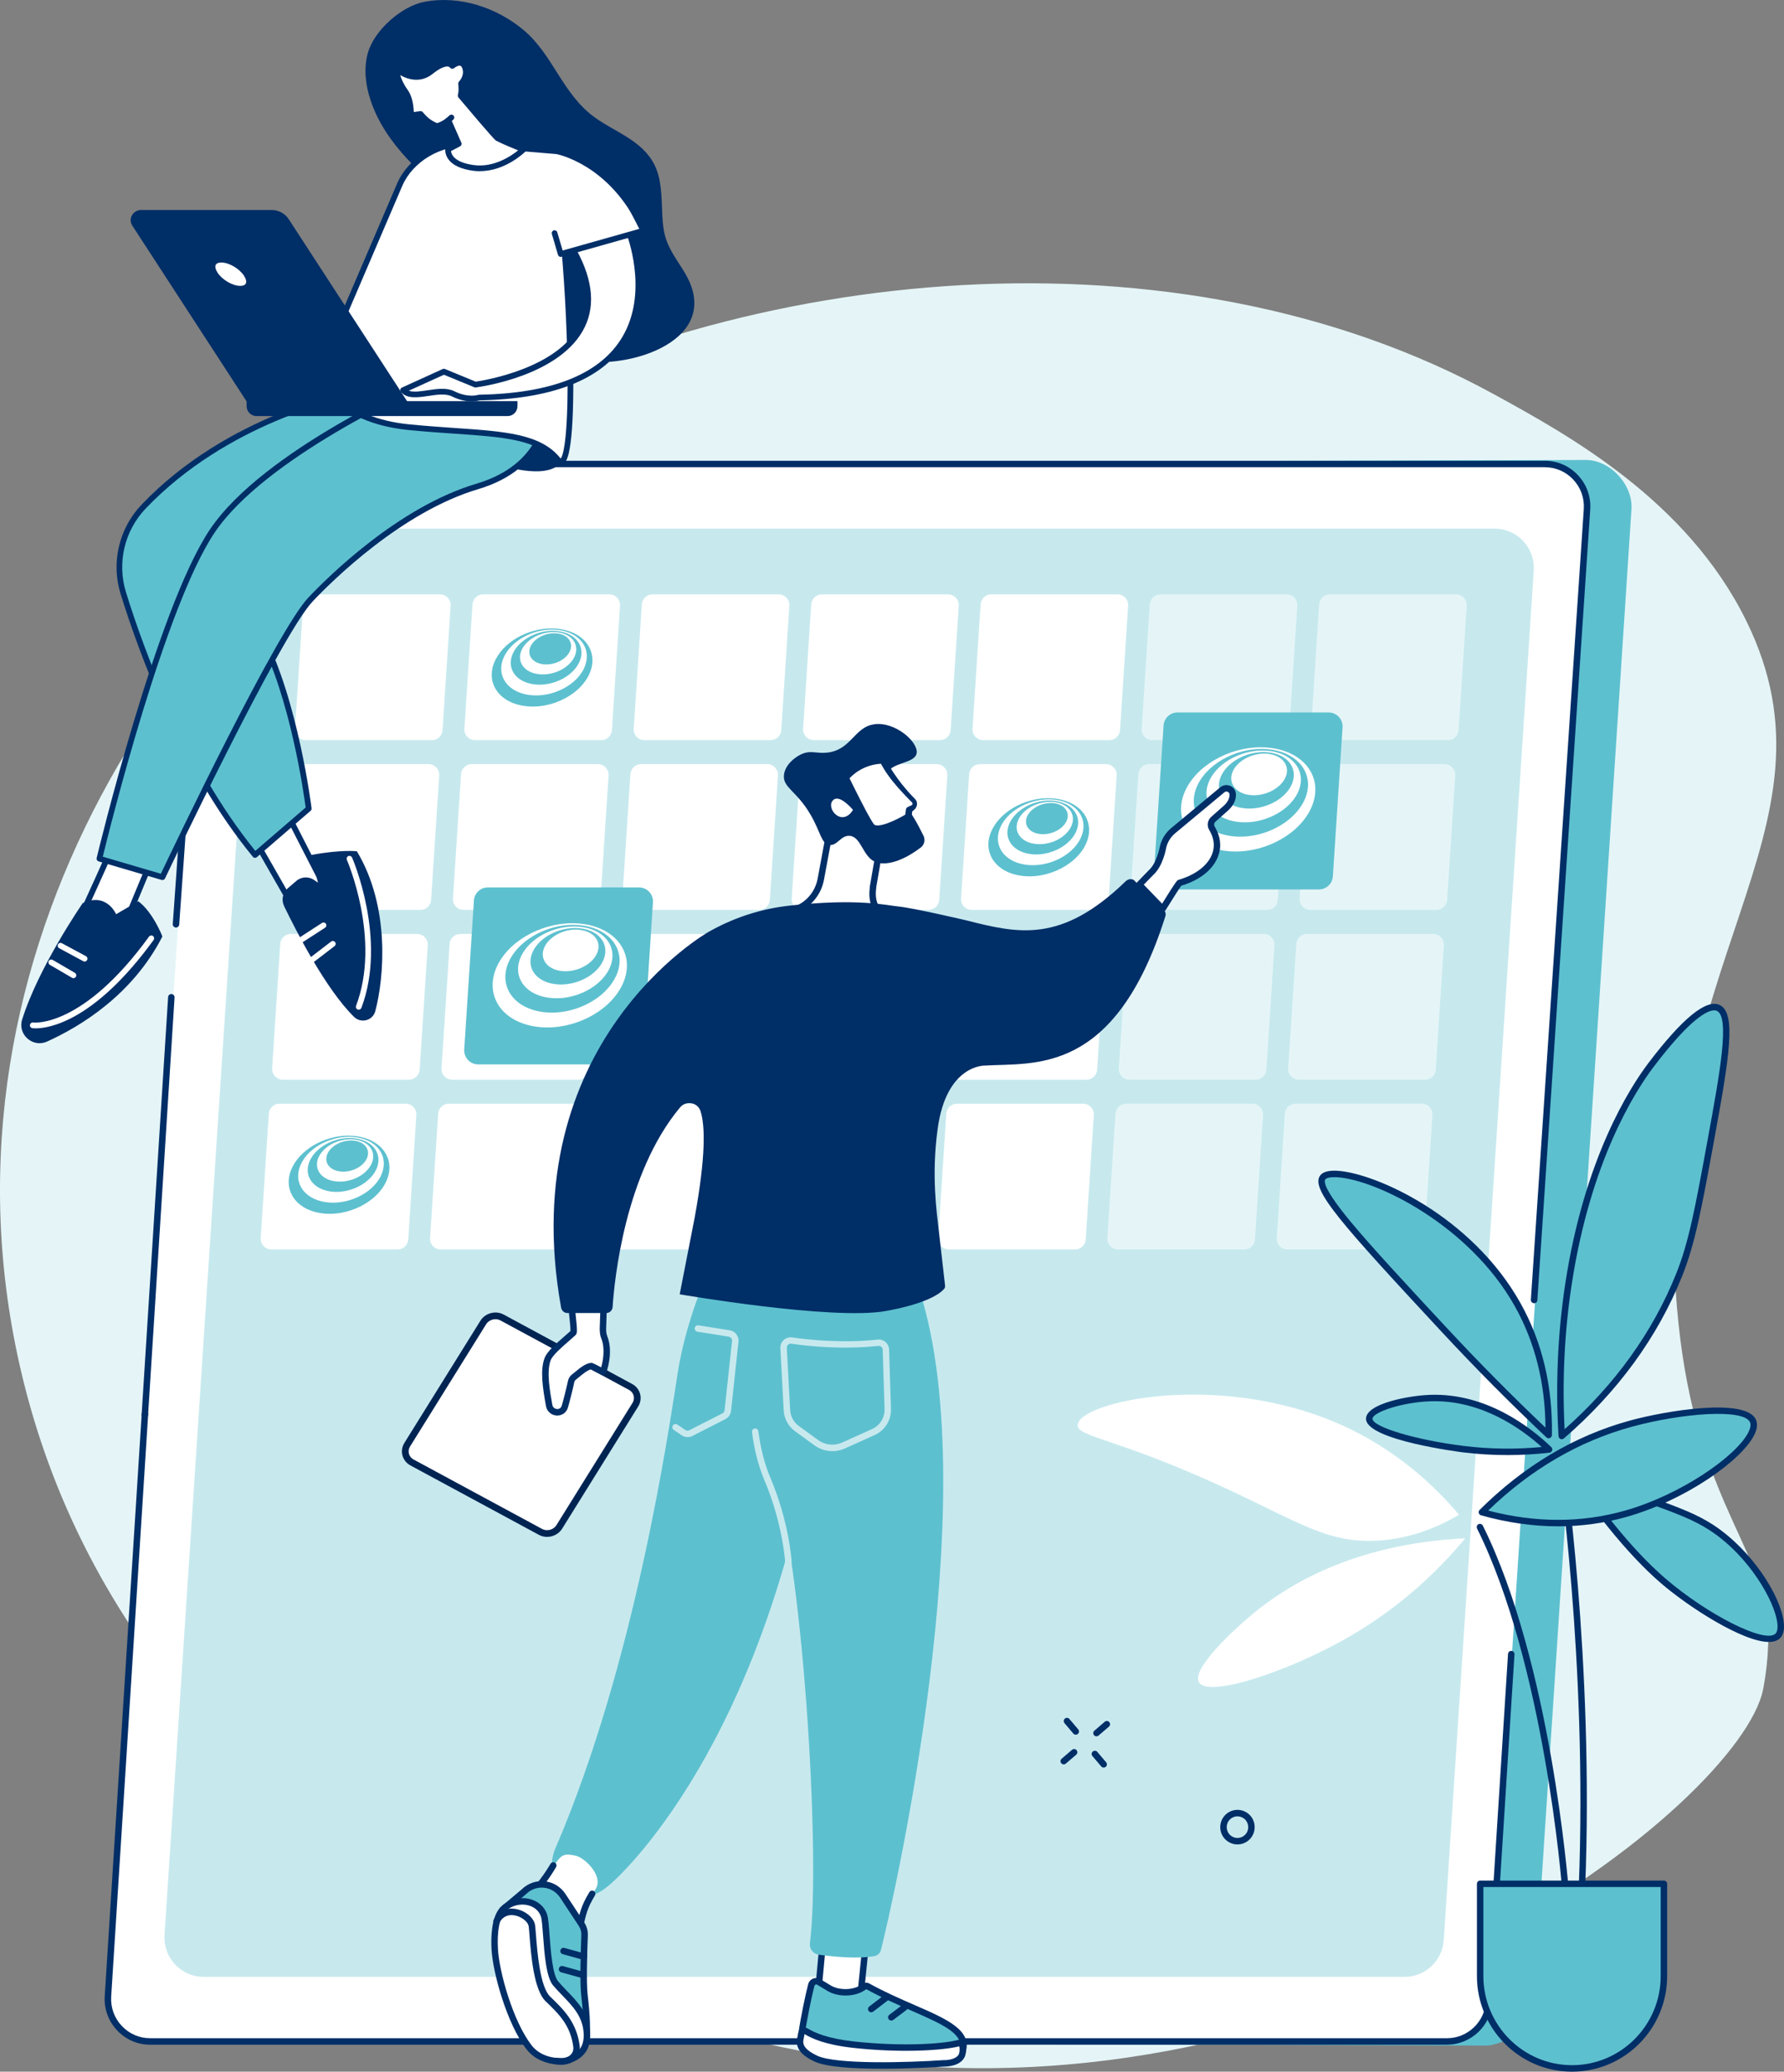 <?xml version="1.0" encoding="UTF-8"?>
<svg id="Livello_1" data-name="Livello 1" xmlns="http://www.w3.org/2000/svg" viewBox="0 0 531.25 617">
  <rect x="0" y="0" width="531.25" height="617" fill="#808080" stroke="none"/>
  <defs>
    <style>
      .cls-1 {
        fill: #5dc0cf;
      }

      .cls-2 {
        fill: #e5f5f7;
      }

      .cls-3 {
        fill: #002e67;
      }

      .cls-4 {
        fill: #fff;
      }

      .cls-5 {
        fill: none;
        stroke: #002452;
        stroke-miterlimit: 10;
        stroke-width: 2px;
      }

      .cls-6 {
        fill: #c7e9ee;
      }
    </style>
  </defs>
  <g id="Time_management" data-name="Time management">
    <path class="cls-2" d="M519.97,184.81c-17.71-35.92-53.1-55.33-75.05-67.36-94.87-52.03-224.11-38.18-310.01,10.33C50.12,175.66-23.78,289.03,7.2,412.21c31.1,123.65,152.12,187.23,243.66,200.71,145.35,21.4,267.47-75.98,274.16-109.77,2.06-10.42,1.52-19.66,1.52-19.66-2.58-24.4-22.55-38.89-27.2-94.5-8.56-102.31,51.69-141.19,20.63-204.18Z"/>
    <g>
      <g>
        <path class="cls-1" d="M442.13,609.24l-384.16-1.23c-7.27,0-13.03-6.17-12.57-13.46l29.12-444.51c.42-6.66,5.92-11.85,12.57-11.85l385.14-1.2c7.27,0,14.07,7.37,13.6,14.66l-29.12,444.51c-.42,6.66-7.94,13.08-14.58,13.08Z"/>
        <path class="cls-4" d="M430.89,608.01H44.72c-7.27,0-13.03-6.17-12.57-13.46l29.12-444.51c.42-6.66,5.92-11.85,12.57-11.85h386.17c7.27,0,13.03,6.17,12.57,13.46l-29.12,444.51c-.42,6.66-5.92,11.85-12.57,11.85Z"/>
        <g>
          <path class="cls-3" d="M456.83,388.13s-.04,0-.06,0c-.53-.03-.93-.49-.9-1.02l15.76-235.52c.21-3.27-.91-6.39-3.15-8.77-2.22-2.37-5.23-3.67-8.46-3.67H73.85c-6.12,0-11.22,4.81-11.61,10.95l-8.87,125.24c-.03.53-.49.93-1.02.9-.53-.03-.93-.49-.9-1.02l8.87-125.24c.45-7.15,6.4-12.75,13.53-12.75h386.17c3.77,0,7.27,1.52,9.86,4.28,2.61,2.78,3.91,6.4,3.67,10.21l-15.75,235.52c-.03.51-.45.9-.96.9Z"/>
          <path class="cls-3" d="M43.13,422.39s-.04,0-.06,0c-.53-.03-.93-.49-.9-1.02l7.89-124.41c.03-.53.47-.93,1.02-.9.53.03.93.49.9,1.02l-7.89,124.41c-.03.51-.46.9-.96.9Z"/>
          <path class="cls-3" d="M430.89,608.97H44.72c-3.77,0-7.27-1.52-9.86-4.28-2.61-2.78-3.91-6.4-3.67-10.21l11.01-173.39c.03-.53.48-.93,1.02-.9.53.03.93.49.9,1.02l-11.01,173.39c-.21,3.27.91,6.39,3.15,8.77,2.22,2.37,5.23,3.67,8.46,3.67h386.17c6.12,0,11.22-4.81,11.61-10.95l6.57-103.51c.03-.53.5-.93,1.02-.9.53.03.93.49.9,1.02l-6.57,103.51c-.45,7.15-6.4,12.75-13.53,12.75Z"/>
        </g>
        <path class="cls-6" d="M418.29,588.76H60.63c-6.73,0-12.07-5.71-11.64-12.47l26.8-407.87c.39-6.17,5.49-10.98,11.64-10.98h357.66c6.73,0,12.07,5.71,11.64,12.47l-26.8,407.87c-.39,6.17-5.49,10.98-11.64,10.98Z"/>
      </g>
      <g>
        <path class="cls-4" d="M128.6,220.44h-37.57c-1.84,0-3.3-1.56-3.18-3.41l2.41-37.02c.11-1.68,1.5-2.99,3.18-2.99h37.57c1.84,0,3.3,1.56,3.18,3.41l-2.41,37.02c-.11,1.68-1.5,2.99-3.18,2.99Z"/>
        <path class="cls-4" d="M179.04,220.44h-37.57c-1.84,0-3.3-1.56-3.18-3.41l2.41-37.02c.11-1.68,1.5-2.99,3.18-2.99h37.57c1.84,0,3.3,1.56,3.18,3.41l-2.41,37.02c-.11,1.68-1.5,2.99-3.18,2.99Z"/>
        <path class="cls-4" d="M229.47,220.44h-37.57c-1.84,0-3.3-1.56-3.18-3.41l2.41-37.02c.11-1.68,1.5-2.99,3.18-2.99h37.57c1.84,0,3.3,1.56,3.18,3.41l-2.41,37.02c-.11,1.68-1.5,2.99-3.18,2.99Z"/>
        <path class="cls-4" d="M279.91,220.44h-37.57c-1.84,0-3.3-1.56-3.18-3.41l2.41-37.02c.11-1.68,1.5-2.99,3.18-2.99h37.57c1.84,0,3.3,1.56,3.18,3.41l-2.41,37.02c-.11,1.68-1.5,2.99-3.18,2.99Z"/>
        <path class="cls-4" d="M330.35,220.44h-37.57c-1.84,0-3.3-1.56-3.18-3.41l2.41-37.02c.11-1.68,1.5-2.99,3.18-2.99h37.57c1.84,0,3.3,1.56,3.18,3.41l-2.41,37.02c-.11,1.68-1.5,2.99-3.18,2.99Z"/>
        <path class="cls-4" d="M125.2,271h-37.57c-1.84,0-3.3-1.56-3.18-3.41l2.41-37.02c.11-1.68,1.5-2.99,3.18-2.99h37.57c1.84,0,3.3,1.56,3.18,3.41l-2.41,37.02c-.11,1.68-1.5,2.99-3.18,2.99Z"/>
        <path class="cls-4" d="M175.63,271h-37.57c-1.84,0-3.3-1.56-3.18-3.41l2.41-37.02c.11-1.68,1.5-2.99,3.18-2.99h37.57c1.84,0,3.3,1.56,3.18,3.41l-2.41,37.02c-.11,1.68-1.5,2.99-3.18,2.99Z"/>
        <path class="cls-4" d="M226.07,271h-37.57c-1.84,0-3.3-1.56-3.18-3.41l2.41-37.02c.11-1.68,1.5-2.99,3.18-2.99h37.57c1.84,0,3.3,1.56,3.18,3.41l-2.41,37.02c-.11,1.68-1.5,2.99-3.18,2.99Z"/>
        <path class="cls-4" d="M276.51,271h-37.57c-1.84,0-3.3-1.56-3.18-3.41l2.41-37.02c.11-1.68,1.5-2.99,3.18-2.99h37.57c1.84,0,3.3,1.56,3.18,3.41l-2.41,37.02c-.11,1.68-1.5,2.99-3.18,2.99Z"/>
        <path class="cls-4" d="M326.94,271h-37.57c-1.84,0-3.3-1.56-3.18-3.41l2.41-37.02c.11-1.68,1.5-2.99,3.18-2.99h37.57c1.84,0,3.3,1.56,3.18,3.41l-2.41,37.02c-.11,1.68-1.5,2.99-3.18,2.99Z"/>
        <path class="cls-4" d="M121.79,321.57h-37.57c-1.84,0-3.3-1.56-3.18-3.41l2.41-37.02c.11-1.68,1.5-2.99,3.18-2.99h37.57c1.84,0,3.3,1.56,3.18,3.41l-2.41,37.02c-.11,1.68-1.5,2.99-3.18,2.99Z"/>
        <path class="cls-4" d="M172.23,321.57h-37.57c-1.84,0-3.3-1.56-3.18-3.41l2.41-37.02c.11-1.68,1.5-2.99,3.18-2.99h37.57c1.84,0,3.3,1.56,3.18,3.41l-2.41,37.02c-.11,1.68-1.5,2.99-3.18,2.99Z"/>
        <path class="cls-4" d="M222.66,321.57h-37.57c-1.84,0-3.3-1.56-3.18-3.41l2.41-37.02c.11-1.68,1.5-2.99,3.18-2.99h37.57c1.84,0,3.3,1.56,3.18,3.41l-2.41,37.02c-.11,1.68-1.5,2.99-3.18,2.99Z"/>
        <polygon class="cls-4" points="276.09 321.57 232.13 321.57 234.95 278.14 278.91 278.14 276.09 321.57"/>
        <path class="cls-4" d="M323.54,321.57h-37.57c-1.84,0-3.3-1.56-3.18-3.41l2.41-37.02c.11-1.68,1.5-2.99,3.18-2.99h37.57c1.84,0,3.3,1.56,3.18,3.41l-2.41,37.02c-.11,1.68-1.5,2.99-3.18,2.99Z"/>
        <path class="cls-4" d="M118.39,372.13h-37.57c-1.84,0-3.3-1.56-3.18-3.41l2.41-37.02c.11-1.68,1.5-2.99,3.18-2.99h37.57c1.84,0,3.3,1.56,3.18,3.41l-2.41,37.02c-.11,1.68-1.5,2.99-3.18,2.99Z"/>
        <path class="cls-4" d="M168.82,372.13h-37.57c-1.84,0-3.3-1.56-3.18-3.41l2.41-37.02c.11-1.68,1.5-2.99,3.18-2.99h37.57c1.84,0,3.3,1.56,3.18,3.41l-2.41,37.02c-.11,1.68-1.5,2.99-3.18,2.99Z"/>
        <path class="cls-4" d="M219.26,372.13h-37.57c-1.84,0-3.3-1.56-3.18-3.41l2.41-37.02c.11-1.68,1.5-2.99,3.18-2.99h37.57c1.84,0,3.3,1.56,3.18,3.41l-2.41,37.02c-.11,1.68-1.5,2.99-3.18,2.99Z"/>
        <polygon class="cls-4" points="272.68 372.13 228.72 372.13 231.55 328.7 275.51 328.7 272.68 372.13"/>
        <path class="cls-4" d="M320.13,372.13h-37.57c-1.84,0-3.3-1.56-3.18-3.41l2.41-37.02c.11-1.68,1.5-2.99,3.18-2.99h37.57c1.84,0,3.3,1.56,3.18,3.41l-2.41,37.02c-.11,1.68-1.5,2.99-3.18,2.99Z"/>
        <path class="cls-2" d="M380.73,220.44h-37.57c-1.84,0-3.3-1.56-3.18-3.41l2.41-37.02c.11-1.68,1.5-2.99,3.18-2.99h37.57c1.84,0,3.3,1.56,3.18,3.41l-2.41,37.02c-.11,1.68-1.5,2.99-3.18,2.99Z"/>
        <path class="cls-2" d="M431.17,220.44h-37.57c-1.84,0-3.3-1.56-3.18-3.41l2.41-37.02c.11-1.68,1.5-2.99,3.18-2.99h37.57c1.84,0,3.3,1.56,3.18,3.41l-2.41,37.02c-.11,1.68-1.5,2.99-3.18,2.99Z"/>
        <path class="cls-2" d="M377.33,271h-37.57c-1.84,0-3.3-1.56-3.18-3.41l2.41-37.02c.11-1.68,1.5-2.99,3.18-2.99h37.57c1.84,0,3.3,1.56,3.18,3.41l-2.41,37.02c-.11,1.68-1.5,2.99-3.18,2.99Z"/>
        <path class="cls-2" d="M427.76,271h-37.57c-1.84,0-3.3-1.56-3.18-3.41l2.41-37.02c.11-1.68,1.5-2.99,3.18-2.99h37.57c1.84,0,3.3,1.56,3.18,3.41l-2.41,37.02c-.11,1.68-1.5,2.99-3.18,2.99Z"/>
        <path class="cls-2" d="M373.92,321.57h-37.57c-1.84,0-3.3-1.56-3.18-3.41l2.41-37.02c.11-1.68,1.5-2.99,3.18-2.99h37.57c1.84,0,3.3,1.56,3.18,3.41l-2.41,37.02c-.11,1.68-1.5,2.99-3.18,2.99Z"/>
        <path class="cls-2" d="M424.36,321.57h-37.57c-1.84,0-3.3-1.56-3.18-3.41l2.41-37.02c.11-1.68,1.5-2.99,3.18-2.99h37.57c1.84,0,3.3,1.56,3.18,3.41l-2.41,37.02c-.11,1.68-1.5,2.99-3.18,2.99Z"/>
        <path class="cls-2" d="M370.52,372.13h-37.57c-1.84,0-3.3-1.56-3.18-3.41l2.41-37.02c.11-1.68,1.5-2.99,3.18-2.99h37.57c1.84,0,3.3,1.56,3.18,3.41l-2.41,37.02c-.11,1.68-1.5,2.99-3.18,2.99Z"/>
        <path class="cls-2" d="M420.96,372.13h-37.57c-1.84,0-3.3-1.56-3.18-3.41l2.41-37.02c.11-1.68,1.5-2.99,3.18-2.99h37.57c1.84,0,3.3,1.56,3.18,3.41l-2.41,37.02c-.11,1.68-1.5,2.99-3.18,2.99Z"/>
        <g>
          <path class="cls-1" d="M166.24,188.7c.77.13,1.45.37,2.01.7.56.34,1.01.76,1.32,1.25.31.49.49,1.05.5,1.64.01.6-.13,1.23-.46,1.87-.33.65-.82,1.23-1.41,1.74-.6.51-1.3.94-2.07,1.27-.77.33-1.59.56-2.43.66-.84.1-1.68.08-2.48-.08-.8-.16-1.48-.45-2.03-.82-.54-.37-.95-.83-1.22-1.35-.26-.51-.38-1.08-.34-1.68.04-.59.23-1.2.59-1.81.36-.61.85-1.15,1.43-1.62.58-.47,1.25-.86,1.97-1.17.72-.3,1.49-.52,2.27-.62.78-.11,1.58-.11,2.35.02"/>
          <path class="cls-1" d="M166.6,188.04c1.29.21,2.43.61,3.37,1.16.96.56,1.73,1.28,2.27,2.1.55.84.87,1.8.92,2.82.05,1.04-.18,2.14-.73,3.26-.56,1.14-1.39,2.17-2.41,3.07-1.03.91-2.25,1.67-3.58,2.24-1.34.58-2.77.97-4.22,1.14-1.44.17-2.9.11-4.27-.2-1.36-.31-2.51-.83-3.41-1.52-.9-.67-1.56-1.5-1.97-2.41-.4-.9-.56-1.89-.45-2.92.11-1.01.47-2.06,1.1-3.09.63-1.02,1.47-1.94,2.45-2.72.97-.78,2.09-1.43,3.28-1.94,1.19-.5,2.47-.86,3.76-1.03,1.3-.18,2.62-.18,3.9.03M159.61,200.65c1.08.23,2.23.27,3.36.13,1.14-.14,2.26-.44,3.31-.89,1.04-.45,2-1.04,2.81-1.75.81-.7,1.46-1.5,1.91-2.39.44-.87.63-1.74.6-2.56-.03-.8-.27-1.56-.7-2.22-.42-.66-1.03-1.23-1.79-1.67-.75-.44-1.66-.76-2.69-.93-1.03-.17-2.09-.17-3.13-.02-1.04.14-2.06.43-3.02.83-.96.4-1.85.93-2.63,1.55-.78.63-1.44,1.36-1.94,2.17-.5.82-.77,1.65-.84,2.45-.07.81.07,1.58.41,2.29.34.71.88,1.35,1.6,1.87.73.52,1.64.92,2.72,1.15"/>
          <path class="cls-1" d="M176.39,196.04c-.1-1.48-.59-2.85-1.4-4.06-.8-1.18-1.9-2.19-3.27-2.98-1.34-.77-2.94-1.33-4.75-1.62-1.79-.28-3.62-.28-5.42-.03-1.79.25-3.56.74-5.22,1.44-1.66.7-3.23,1.61-4.6,2.69-1.39,1.1-2.59,2.38-3.51,3.82-.94,1.47-1.5,2.96-1.7,4.41-.21,1.48-.05,2.93.47,4.26.53,1.36,1.42,2.59,2.66,3.61,1.26,1.04,2.88,1.86,4.82,2.35,1.97.5,4.07.62,6.18.4,2.12-.22,4.21-.79,6.16-1.64,1.94-.85,3.72-1.98,5.22-3.33,1.47-1.33,2.66-2.87,3.43-4.55.76-1.65,1.06-3.27.95-4.78M173.91,199.08c-.67,1.4-1.67,2.68-2.92,3.79-1.26,1.12-2.76,2.06-4.39,2.77-1.64.71-3.39,1.19-5.17,1.38-1.77.2-3.54.11-5.21-.29-1.65-.4-3.03-1.06-4.12-1.92-1.07-.84-1.85-1.86-2.32-2.99-.46-1.11-.63-2.32-.47-3.58.15-1.23.61-2.5,1.39-3.75.77-1.23,1.79-2.33,2.98-3.27,1.17-.93,2.52-1.72,3.94-2.32,1.43-.6,2.95-1.02,4.49-1.24,1.55-.21,3.13-.22,4.66.03,1.55.25,2.92.73,4.06,1.39,1.16.67,2.1,1.54,2.76,2.54.68,1.02,1.08,2.18,1.15,3.43.07,1.27-.19,2.63-.85,4.01"/>
        </g>
        <g>
          <path class="cls-1" d="M314.14,239.26c.77.13,1.45.37,2.01.7.56.34,1.01.76,1.32,1.25.31.49.49,1.05.5,1.64.01.6-.13,1.23-.46,1.87-.33.65-.82,1.23-1.41,1.74-.6.51-1.3.94-2.07,1.27-.77.33-1.59.56-2.43.66-.84.1-1.68.08-2.48-.08-.8-.16-1.48-.45-2.03-.82-.54-.37-.95-.83-1.22-1.35-.26-.51-.38-1.08-.34-1.68.04-.59.23-1.2.59-1.81.36-.61.85-1.15,1.43-1.62.58-.47,1.25-.86,1.97-1.17.72-.3,1.49-.52,2.27-.62.78-.11,1.58-.11,2.35.02"/>
          <path class="cls-1" d="M314.5,238.6c1.29.21,2.43.61,3.37,1.16.96.56,1.73,1.28,2.27,2.1.55.84.87,1.8.92,2.82.05,1.04-.18,2.14-.73,3.26-.56,1.14-1.39,2.17-2.41,3.07-1.03.91-2.25,1.67-3.58,2.24-1.34.58-2.77.97-4.22,1.14-1.44.17-2.9.11-4.27-.2-1.36-.31-2.51-.83-3.41-1.52-.9-.67-1.56-1.5-1.97-2.41-.4-.9-.56-1.89-.45-2.92.11-1.01.47-2.06,1.1-3.09.63-1.02,1.47-1.94,2.45-2.72.97-.78,2.09-1.43,3.28-1.94,1.19-.5,2.47-.86,3.76-1.03,1.3-.18,2.62-.18,3.9.03M307.51,251.21c1.08.23,2.23.27,3.36.13,1.14-.14,2.26-.44,3.31-.89,1.04-.45,2-1.04,2.81-1.75.81-.7,1.46-1.5,1.91-2.39.44-.87.63-1.74.6-2.56-.03-.8-.27-1.56-.7-2.22-.42-.66-1.03-1.23-1.79-1.67-.75-.44-1.66-.76-2.69-.93-1.03-.17-2.09-.17-3.13-.02-1.04.14-2.06.43-3.02.83-.96.4-1.85.93-2.63,1.55-.78.63-1.44,1.36-1.94,2.17-.5.82-.77,1.65-.84,2.45-.07.81.07,1.58.41,2.29.34.71.88,1.35,1.6,1.87.73.52,1.64.92,2.72,1.15"/>
          <path class="cls-1" d="M324.29,246.6c-.1-1.48-.59-2.85-1.4-4.06-.8-1.18-1.9-2.19-3.27-2.98-1.34-.77-2.94-1.33-4.75-1.62-1.79-.28-3.62-.28-5.42-.03-1.79.25-3.56.74-5.22,1.44-1.66.7-3.23,1.61-4.6,2.69-1.39,1.1-2.59,2.38-3.51,3.82-.94,1.47-1.5,2.96-1.7,4.41-.21,1.48-.05,2.93.47,4.26.53,1.36,1.42,2.59,2.66,3.61,1.26,1.04,2.88,1.86,4.82,2.35,1.97.5,4.07.62,6.18.4,2.12-.22,4.21-.79,6.16-1.64,1.94-.85,3.72-1.98,5.22-3.33,1.47-1.33,2.66-2.87,3.43-4.55.76-1.65,1.06-3.27.95-4.78M321.81,249.64c-.67,1.4-1.67,2.68-2.92,3.79-1.26,1.12-2.76,2.06-4.39,2.77-1.64.71-3.39,1.19-5.17,1.38-1.77.2-3.54.11-5.21-.29-1.65-.4-3.03-1.06-4.12-1.92-1.07-.84-1.85-1.86-2.32-2.99-.46-1.11-.63-2.32-.47-3.58.15-1.23.61-2.5,1.39-3.75.77-1.23,1.79-2.33,2.98-3.27,1.17-.93,2.52-1.72,3.94-2.32,1.43-.6,2.95-1.02,4.49-1.24,1.55-.21,3.13-.22,4.66.03,1.55.25,2.92.73,4.06,1.39,1.16.67,2.1,1.54,2.76,2.54.68,1.02,1.08,2.18,1.15,3.43.07,1.27-.19,2.63-.85,4.01"/>
        </g>
        <g>
          <path class="cls-1" d="M105.78,339.76c.77.13,1.45.37,2.01.7.56.34,1.01.76,1.32,1.25.31.49.49,1.05.5,1.64.01.6-.13,1.23-.46,1.87-.33.65-.82,1.23-1.41,1.74-.6.51-1.3.94-2.07,1.27-.77.33-1.59.56-2.43.66-.84.1-1.68.08-2.48-.08-.8-.16-1.48-.45-2.03-.82-.54-.37-.95-.83-1.22-1.35-.26-.51-.38-1.08-.34-1.68.04-.59.23-1.2.59-1.81.36-.61.85-1.15,1.43-1.62.58-.47,1.25-.86,1.97-1.17.72-.3,1.49-.52,2.27-.62.78-.11,1.58-.11,2.35.02"/>
          <path class="cls-1" d="M106.14,339.1c1.29.21,2.43.61,3.37,1.16.96.56,1.73,1.28,2.27,2.1.55.84.87,1.8.92,2.82.05,1.04-.18,2.14-.73,3.26-.56,1.14-1.39,2.17-2.41,3.07-1.03.91-2.25,1.67-3.58,2.24-1.34.58-2.77.97-4.22,1.14-1.44.17-2.9.11-4.27-.2-1.36-.31-2.51-.83-3.41-1.52-.9-.67-1.56-1.5-1.97-2.41-.4-.9-.56-1.89-.45-2.92.11-1.01.47-2.06,1.1-3.09.63-1.02,1.47-1.94,2.45-2.72.97-.78,2.09-1.43,3.28-1.94,1.19-.5,2.47-.86,3.76-1.03,1.3-.18,2.62-.18,3.9.03M99.15,351.71c1.08.23,2.23.27,3.36.13,1.14-.14,2.26-.44,3.31-.89,1.04-.45,2-1.04,2.81-1.75.81-.7,1.46-1.5,1.91-2.39.44-.87.63-1.74.6-2.56-.03-.8-.27-1.56-.7-2.22-.42-.66-1.03-1.23-1.79-1.67-.75-.44-1.66-.76-2.69-.93-1.03-.17-2.09-.17-3.13-.02-1.04.14-2.06.43-3.02.83-.96.4-1.85.93-2.63,1.55-.78.63-1.44,1.36-1.94,2.17-.5.82-.77,1.65-.84,2.45-.07.81.07,1.58.41,2.29.34.71.88,1.35,1.6,1.87.73.52,1.64.92,2.72,1.15"/>
          <path class="cls-1" d="M115.93,347.11c-.1-1.48-.59-2.85-1.4-4.06-.8-1.18-1.9-2.19-3.27-2.98-1.34-.77-2.94-1.33-4.75-1.62-1.79-.28-3.62-.28-5.42-.03-1.79.25-3.56.74-5.22,1.44-1.66.7-3.23,1.61-4.6,2.69-1.39,1.1-2.59,2.38-3.51,3.82-.94,1.47-1.5,2.96-1.7,4.41-.21,1.48-.05,2.93.47,4.26.53,1.36,1.42,2.59,2.66,3.61,1.26,1.04,2.88,1.86,4.82,2.35,1.97.5,4.07.62,6.18.4,2.12-.22,4.21-.79,6.16-1.64,1.94-.85,3.72-1.98,5.22-3.33,1.47-1.33,2.66-2.87,3.43-4.55.76-1.65,1.06-3.27.95-4.78M113.45,350.15c-.67,1.4-1.67,2.68-2.92,3.79-1.26,1.12-2.76,2.06-4.39,2.77-1.64.71-3.39,1.19-5.17,1.38-1.77.2-3.54.11-5.21-.29-1.65-.4-3.03-1.06-4.12-1.92-1.07-.84-1.85-1.86-2.32-2.99-.46-1.11-.63-2.32-.47-3.58.15-1.23.61-2.5,1.39-3.75.77-1.23,1.79-2.33,2.98-3.27,1.17-.93,2.52-1.72,3.94-2.32,1.43-.6,2.95-1.02,4.49-1.24,1.55-.21,3.13-.22,4.66.03,1.55.25,2.92.73,4.06,1.39,1.16.67,2.1,1.54,2.76,2.54.68,1.02,1.08,2.18,1.15,3.43.07,1.27-.19,2.63-.85,4.01"/>
        </g>
      </g>
      <g>
        <g>
          <path class="cls-4" d="M392.77,263.94h-45.03c-1.84,0-3.3-1.56-3.18-3.41l2.89-44.39c.11-1.68,1.5-2.99,3.18-2.99h45.03c1.84,0,3.3,1.56,3.18,3.41l-2.89,44.39c-.11,1.68-1.5,2.99-3.18,2.99Z"/>
          <path class="cls-1" d="M392.77,264.9h-45.03c-1.14,0-2.24-.48-3.02-1.31-.78-.84-1.19-1.98-1.12-3.12l2.89-44.39c.14-2.18,1.96-3.89,4.14-3.89h45.03c1.14,0,2.24.48,3.02,1.31.78.84,1.19,1.98,1.12,3.12l-2.89,44.39c-.14,2.18-1.96,3.89-4.14,3.89Z"/>
        </g>
        <g>
          <path class="cls-4" d="M378.14,224.59c1.03.17,1.93.49,2.68.93.75.45,1.35,1.01,1.76,1.66.42.66.65,1.4.67,2.19.02.8-.18,1.65-.62,2.5-.44.86-1.09,1.64-1.89,2.32-.8.68-1.74,1.26-2.76,1.7-1.02.44-2.12.74-3.24.88-1.11.14-2.24.11-3.31-.11-1.06-.21-1.97-.59-2.7-1.1-.72-.5-1.27-1.11-1.62-1.81-.35-.68-.51-1.44-.46-2.24.05-.79.31-1.61.79-2.42.48-.81,1.13-1.54,1.91-2.16.77-.63,1.66-1.15,2.62-1.56.96-.4,1.98-.69,3.02-.83,1.04-.14,2.11-.14,3.13.03"/>
          <path class="cls-4" d="M378.62,223.72c1.72.28,3.24.82,4.5,1.55,1.28.75,2.3,1.7,3.03,2.81.74,1.12,1.16,2.39,1.23,3.76.06,1.38-.24,2.86-.97,4.35-.74,1.51-1.85,2.9-3.21,4.1-1.37,1.21-3,2.22-4.78,2.99-1.78.77-3.7,1.29-5.63,1.52-1.93.22-3.86.14-5.69-.27-1.81-.41-3.34-1.11-4.55-2.02-1.2-.9-2.08-2-2.63-3.22-.54-1.2-.75-2.53-.61-3.89.14-1.35.62-2.74,1.47-4.12.84-1.36,1.96-2.58,3.27-3.62,1.3-1.04,2.79-1.91,4.38-2.58,1.59-.67,3.29-1.14,5.01-1.38,1.73-.24,3.49-.24,5.19.04M369.3,240.53c1.45.31,2.97.36,4.48.18,1.52-.18,3.02-.59,4.41-1.19,1.39-.6,2.67-1.39,3.75-2.33,1.08-.93,1.95-2.01,2.54-3.19.59-1.17.84-2.32.8-3.41-.04-1.07-.36-2.08-.93-2.96-.57-.88-1.37-1.64-2.39-2.23-1-.59-2.21-1.02-3.58-1.24-1.37-.22-2.78-.22-4.17-.03-1.38.19-2.75.57-4.02,1.11-1.28.54-2.47,1.24-3.5,2.07-1.04.83-1.93,1.81-2.58,2.89-.66,1.09-1.03,2.2-1.12,3.26-.09,1.08.1,2.11.55,3.05.46.95,1.17,1.8,2.14,2.49.97.7,2.19,1.23,3.62,1.54"/>
          <path class="cls-4" d="M391.67,234.39c-.14-1.97-.79-3.81-1.87-5.41-1.06-1.57-2.54-2.92-4.36-3.97-1.79-1.03-3.92-1.78-6.33-2.16-2.38-.38-4.83-.37-7.23-.04-2.39.33-4.75.99-6.96,1.92-2.22.93-4.31,2.15-6.14,3.59-1.85,1.46-3.46,3.18-4.69,5.09-1.25,1.95-2,3.95-2.27,5.89-.28,1.98-.06,3.91.62,5.68.7,1.81,1.89,3.46,3.54,4.82,1.68,1.39,3.84,2.47,6.43,3.13,2.63.67,5.43.83,8.23.53,2.82-.3,5.62-1.05,8.22-2.19,2.59-1.14,4.96-2.64,6.95-4.44,1.97-1.78,3.54-3.83,4.58-6.07,1.02-2.2,1.41-4.35,1.27-6.37M388.37,238.44c-.89,1.87-2.23,3.57-3.89,5.06-1.68,1.5-3.67,2.75-5.85,3.7-2.18.95-4.53,1.59-6.9,1.85-2.36.26-4.72.15-6.95-.39-2.2-.53-4.04-1.41-5.49-2.55-1.43-1.12-2.47-2.48-3.1-3.99-.62-1.48-.83-3.1-.63-4.77.2-1.64.81-3.33,1.86-4.99,1.03-1.64,2.39-3.1,3.97-4.36,1.56-1.24,3.35-2.29,5.26-3.09,1.9-.8,3.93-1.37,5.99-1.65,2.07-.28,4.17-.29,6.22.04,2.07.33,3.89.97,5.41,1.86,1.55.9,2.8,2.05,3.69,3.39.9,1.36,1.44,2.91,1.54,4.57.1,1.69-.25,3.5-1.13,5.34"/>
        </g>
      </g>
      <g>
        <path class="cls-4" d="M187.41,316.05h-45.03c-1.84,0-3.3-1.56-3.18-3.41l2.89-44.39c.11-1.68,1.5-2.99,3.18-2.99h45.03c1.84,0,3.3,1.56,3.18,3.41l-2.89,44.39c-.11,1.68-1.5,2.99-3.18,2.99Z"/>
        <path class="cls-1" d="M187.41,317.01h-45.03c-1.14,0-2.24-.48-3.02-1.31-.78-.84-1.19-1.98-1.12-3.12l2.89-44.39c.14-2.18,1.96-3.89,4.14-3.89h45.03c1.14,0,2.24.48,3.02,1.31.78.84,1.19,1.98,1.12,3.12l-2.89,44.39c-.14,2.18-1.96,3.89-4.14,3.89Z"/>
      </g>
      <g>
        <path class="cls-4" d="M173.13,277c1.03.17,1.93.49,2.68.93.75.45,1.35,1.01,1.76,1.66.42.66.65,1.4.67,2.19.02.8-.18,1.65-.62,2.5-.44.86-1.09,1.64-1.89,2.32-.8.68-1.74,1.26-2.76,1.7-1.02.44-2.12.74-3.24.88-1.11.14-2.24.11-3.31-.11-1.06-.21-1.97-.59-2.7-1.1-.72-.5-1.27-1.11-1.62-1.81-.35-.68-.51-1.44-.46-2.24.05-.79.31-1.61.79-2.42.48-.81,1.13-1.54,1.91-2.16.77-.63,1.66-1.15,2.62-1.56.96-.4,1.98-.69,3.02-.83,1.04-.14,2.11-.14,3.13.03"/>
        <path class="cls-4" d="M173.62,276.12c1.72.28,3.24.82,4.5,1.55,1.28.75,2.3,1.7,3.03,2.81.74,1.12,1.16,2.39,1.23,3.76.06,1.38-.24,2.86-.97,4.35-.74,1.51-1.85,2.9-3.21,4.1-1.37,1.21-3,2.22-4.78,2.99-1.78.77-3.7,1.29-5.63,1.52-1.93.22-3.86.14-5.69-.27-1.81-.41-3.34-1.11-4.55-2.02-1.2-.9-2.08-2-2.63-3.22-.54-1.2-.75-2.53-.61-3.89.14-1.35.62-2.74,1.47-4.12.84-1.36,1.96-2.58,3.27-3.62,1.3-1.04,2.79-1.91,4.38-2.58,1.59-.67,3.29-1.14,5.01-1.38,1.73-.24,3.49-.24,5.19.04M164.29,292.93c1.45.31,2.97.36,4.48.18,1.52-.18,3.02-.59,4.41-1.19,1.39-.6,2.67-1.39,3.75-2.33,1.08-.93,1.95-2.01,2.54-3.19.59-1.17.84-2.32.8-3.41-.04-1.07-.36-2.08-.93-2.96-.57-.88-1.37-1.64-2.39-2.23-1-.59-2.21-1.02-3.58-1.24-1.37-.22-2.78-.22-4.17-.03-1.38.19-2.75.57-4.02,1.11-1.28.54-2.47,1.24-3.5,2.07-1.04.83-1.93,1.81-2.58,2.89-.66,1.09-1.03,2.2-1.12,3.26-.09,1.08.1,2.11.55,3.05.46.95,1.17,1.8,2.14,2.49.97.7,2.19,1.23,3.62,1.54"/>
        <path class="cls-4" d="M186.67,286.79c-.14-1.97-.79-3.81-1.87-5.41-1.06-1.57-2.54-2.92-4.36-3.97-1.79-1.03-3.92-1.78-6.33-2.16-2.38-.38-4.83-.37-7.23-.04-2.39.33-4.75.99-6.96,1.92-2.22.93-4.31,2.15-6.14,3.59-1.85,1.46-3.46,3.18-4.69,5.09-1.25,1.95-2,3.95-2.27,5.89-.28,1.98-.06,3.91.62,5.68.7,1.81,1.89,3.46,3.54,4.82,1.68,1.39,3.84,2.47,6.43,3.13,2.63.67,5.43.83,8.23.53,2.82-.3,5.62-1.05,8.22-2.19,2.59-1.14,4.96-2.64,6.95-4.44,1.97-1.78,3.54-3.83,4.58-6.07,1.02-2.2,1.41-4.35,1.27-6.37M183.37,290.84c-.89,1.87-2.23,3.57-3.89,5.06-1.68,1.5-3.67,2.75-5.85,3.7-2.18.95-4.53,1.59-6.9,1.85-2.36.26-4.72.15-6.95-.39-2.2-.53-4.04-1.41-5.49-2.55-1.43-1.12-2.47-2.48-3.1-3.99-.62-1.48-.83-3.1-.63-4.77.2-1.64.81-3.33,1.86-4.99,1.03-1.64,2.39-3.1,3.97-4.36,1.56-1.24,3.35-2.29,5.26-3.09,1.9-.8,3.93-1.37,5.99-1.65,2.07-.28,4.17-.29,6.22.04,2.07.33,3.89.97,5.41,1.86,1.55.9,2.8,2.05,3.69,3.39.9,1.36,1.44,2.91,1.54,4.57.1,1.69-.25,3.5-1.13,5.34"/>
      </g>
    </g>
    <g>
      <g>
        <g>
          <g>
            <path class="cls-4" d="M245.35,575l-2.05,21.82c-.07.61.34,1.18.88,1.21l10.78.67c.46.03.87-.35.93-.87l2-19.83-12.55-3Z"/>
            <path class="cls-3" d="M255.03,599.66s-.08,0-.11,0l-10.78-.67c-.5-.03-.96-.27-1.3-.67-.37-.44-.54-1.02-.48-1.61l2.04-21.8c.03-.28.17-.53.4-.69.23-.16.51-.22.78-.15l12.55,3c.47.11.78.55.73,1.03l-2,19.83c-.13,1.02-.9,1.74-1.83,1.74ZM255.03,597.74h0,0ZM246.21,576.19l-1.94,20.72c-.01.11.03.17.04.18l10.64.65s0-.02,0-.03l1.92-18.98-10.66-2.54Z"/>
          </g>
          <g>
            <path class="cls-1" d="M241.61,591.17c-.72,2.58-2.23,9.84-2.86,14.21-.4,2.74,1.33,5.34,3.97,6.05,7.46,2.03,25.29,1.94,40.14,2.6,1.02.05,2.89-.45,3.72-2.93,2.83-8.4-12.78-11-28.21-19.54-.3-.17-.67-.15-.95.05-.18.13-.4.28-.67.45-2.68,1.72-7.14,1.72-9.87.07l-3.08-1.86c-.84-.51-1.93-.07-2.2.89Z"/>
            <path class="cls-3" d="M282.99,615c-.06,0-.11,0-.17,0-3.8-.17-7.84-.29-11.76-.41-11.79-.35-22.93-.69-28.59-2.23-3.12-.85-5.13-3.91-4.67-7.12.63-4.37,2.14-11.65,2.88-14.33h0c.21-.75.74-1.35,1.46-1.63.71-.28,1.5-.22,2.16.18l3.08,1.86c2.44,1.48,6.5,1.45,8.85-.06.25-.16.46-.31.63-.42.58-.42,1.34-.46,1.98-.11,4.64,2.57,9.34,4.61,13.48,6.42,9.73,4.23,17.42,7.58,15.17,14.27-.89,2.66-2.95,3.59-4.51,3.59ZM243.05,591.03c-.08,0-.15.02-.19.04-.09.04-.26.13-.32.36h0c-.72,2.6-2.23,9.91-2.83,14.09-.33,2.25,1.08,4.39,3.27,4.99,5.44,1.48,16.98,1.82,28.15,2.16,3.92.12,7.98.24,11.79.41.33.01,2.01-.03,2.77-2.28,1.61-4.78-4.02-7.5-14.11-11.89-4.18-1.82-8.91-3.88-13.61-6.48-.18.13-.41.28-.67.45-2.95,1.89-7.84,1.93-10.88.08l-3.08-1.86c-.1-.06-.19-.08-.27-.08ZM241.61,591.17h0,0Z"/>
          </g>
          <g>
            <path class="cls-4" d="M238.3,607.36c-.01.08-.02.13-.03.15-.4,2.74,2.19,4.43,4.67,5.6,7.35,3.47,37.03,1.48,38.18,1.4.02,0,.04,0,.06,0,.37,0,4.14,0,5.22-2.35.14-.29.22-.7.27-1.09.08-.63.04-1.27-.1-1.89h0c-.11-.51-.61-.82-1.1-.69-5.51,1.42-18.37,1.89-31.23.46-8.55-.95-12.26-2.82-14.24-4.01-.54-.32-1.23,0-1.35.61-.1.52-.23,1.16-.35,1.8Z"/>
            <path class="cls-3" d="M262.47,616.12c-8.04,0-16.36-.46-19.93-2.14-2.48-1.17-5.71-3.13-5.21-6.6,0-.04.02-.11.04-.2l.35-1.8c.12-.6.52-1.11,1.08-1.36.55-.24,1.19-.21,1.71.11,2.05,1.23,5.72,2.98,13.85,3.88,13.25,1.47,25.8.87,30.89-.44.49-.13,1-.05,1.43.21.43.26.74.7.85,1.2.17.76.21,1.51.11,2.22-.08.58-.19,1.02-.35,1.37-1.31,2.84-5.34,2.92-6.11,2.91-1.64.11-10.01.65-18.71.65ZM239.59,605.81l-.34,1.74s0,0,0,0l-.02.12c-.25,1.7,1.03,3.11,4.13,4.58,5.69,2.68,27.15,2.03,37.7,1.31.03,0,.11,0,.14,0,1.18.03,3.67-.33,4.34-1.79.03-.07.12-.3.19-.81.06-.48.04-.99-.07-1.51-5.29,1.34-18.09,1.96-31.51.47-8.41-.93-12.34-2.77-14.56-4.1ZM238.3,607.36h0,0Z"/>
          </g>
          <path class="cls-3" d="M259.44,599.32c-.29,0-.57-.13-.76-.38-.32-.42-.24-1.02.18-1.35l4.5-3.45c.42-.32,1.02-.24,1.35.18.32.42.24,1.02-.18,1.35l-4.5,3.45c-.17.13-.38.2-.58.2Z"/>
          <path class="cls-3" d="M265.42,601.78c-.29,0-.58-.13-.77-.38-.32-.42-.24-1.03.19-1.35l3.94-2.97c.42-.32,1.03-.24,1.35.19.32.42.24,1.03-.19,1.35l-3.94,2.97c-.17.13-.38.19-.58.19Z"/>
        </g>
        <g>
          <path class="cls-1" d="M213.31,373.16s-8.56,17.21-11.43,35.34c-2.68,16.88-12.53,86.37-36.54,142.11-2.72,6.32.42,12.9,7.12,14.36,2.68.59,3.8-.37,6.12-1.51,1.19-.58,3.18-2.31,3.18-2.31,0,0,42.51-35.7,59.84-129.38,11.15-60.25,9.29-55.47,9.29-55.47l-37.57-3.14Z"/>
          <path class="cls-1" d="M225.24,381.04s-4.99,32.7,4.45,56.89c9.07,23.26,14.87,114.46,11.49,140.81-.21,1.66.93,3.17,2.58,3.41,4.13.58,11.57,1.37,16.66.42.94-.18,1.69-.87,1.92-1.8,3.36-13.37,31.24-134.21,11.58-196.13l-48.68-3.6Z"/>
          <path class="cls-6" d="M234.78,466.2c-.5,0-.93-.39-.96-.9,0-.12-.75-11.67-6.22-24.53-1.71-4.03-2.95-8.82-3.67-14.24-.07-.53.3-1.01.82-1.08.52-.07,1.01.3,1.08.83.7,5.25,1.89,9.87,3.54,13.74,5.61,13.19,6.35,24.69,6.37,25.17.03.53-.37.98-.9,1.02-.02,0-.04,0-.06,0Z"/>
          <path class="cls-6" d="M247.85,432.19c-1.88,0-3.74-.58-5.31-1.72l-5.78-4.2c-2.02-1.47-3.26-3.75-3.39-6.25l-.99-18.49c-.05-.93.32-1.82,1-2.44.68-.62,1.6-.9,2.51-.77h0c4.98.73,14.9,1.77,25.48.65.84-.09,1.7.18,2.34.74.64.56,1.03,1.37,1.05,2.22l.56,17.66c.11,3.37-1.8,6.43-4.86,7.81l-8.93,4.02c-1.18.53-2.44.79-3.69.79ZM235.45,400.2c-.28,0-.56.11-.77.3-.26.24-.39.57-.38.92l.99,18.49c.1,1.92,1.05,3.67,2.6,4.8l5.78,4.2c2.05,1.49,4.77,1.77,7.08.73l8.93-4.02c2.35-1.06,3.81-3.41,3.73-5.99l-.56-17.66c-.01-.33-.15-.62-.4-.84-.24-.21-.56-.31-.88-.28-10.79,1.15-20.89.08-25.96-.66h0c-.06,0-.11-.01-.17-.01Z"/>
          <path class="cls-6" d="M204.75,428.01c-.64,0-1.27-.2-1.81-.58l-2.31-1.57c-.44-.3-.55-.9-.25-1.33.3-.44.9-.55,1.33-.25l2.32,1.58c.38.27.86.31,1.26.1l9.83-5.02c.37-.19.61-.54.65-.95l2.22-20.57c.07-.65-.38-1.23-1.01-1.33l-9.29-1.47c-.52-.08-.88-.58-.8-1.1.08-.52.57-.88,1.1-.8l9.29,1.47c1.65.26,2.81,1.77,2.63,3.44l-2.22,20.57c-.11,1.06-.75,1.98-1.69,2.46l-9.83,5.02c-.45.23-.94.34-1.42.34Z"/>
        </g>
        <g>
          <path class="cls-4" d="M172.39,575.55c1.31-6.59,1.88-7.94,5.03-13.02,2.34-3.77-3.34-9.46-6.24-9.9-4.83-1-4.05.54-9.57,7.65l-4.32,5.34s13.96,15.68,15.11,9.93Z"/>
          <path class="cls-3" d="M171.11,577.77c-3.97,0-12.05-8.72-14.54-11.51-.31-.35-.33-.88-.03-1.25l4.1-5.03c1.62-2.09,2.62-3.77,3.29-4.88.27-.46.86-.6,1.32-.33.46.27.6.86.33,1.32-.88,1.47-1.86,3.07-3.44,5.1l-3.6,4.41c4.89,5.39,10.96,10.71,12.64,10.25.12-.03.2-.19.26-.48,1.18-5.95,1.59-7.68,4.07-11.83.27-.46.86-.61,1.32-.33.46.27.61.86.33,1.32-2.32,3.89-2.68,5.41-3.83,11.22-.28,1.39-1.15,1.82-1.64,1.96-.18.05-.38.07-.59.07Z"/>
          <g>
            <path class="cls-1" d="M173.16,573.08l-5.59-8.47c-2.61-3.95-8.15-4.54-11.52-1.22l-6.4,5.39s-1.22,3.71-.83,6.1c.51,3.12,1.5,7.56,3.43,11.96,2.97,6.77,11.18,20.38,14.11,25.16.61,1,2.15,1.99,3.21,1.51,1.27-.57,2.58-1.6,3.85-2.79,1.96-1.85,1.31-10.51.6-16.54-.45-3.86-.12-13.73.05-17.79.05-1.17-.27-2.33-.92-3.31Z"/>
            <path class="cls-3" d="M168.97,614.59c-1.4,0-2.82-1.09-3.43-2.1-3.28-5.36-11.22-18.55-14.17-25.27-1.99-4.55-3-9.14-3.5-12.19-.42-2.6.82-6.4.87-6.56l.09-.26,6.58-5.55c1.81-1.76,4.29-2.62,6.79-2.36,2.52.27,4.78,1.64,6.18,3.77l5.59,8.47c.76,1.15,1.13,2.49,1.08,3.87-.16,4.04-.5,13.85-.06,17.64,1.56,13.33.23,16.28-.9,17.35-1.53,1.44-2.88,2.41-4.12,2.97-.32.14-.66.21-.99.21ZM150.49,569.33c-.25.84-1.01,3.6-.72,5.39.48,2.94,1.45,7.36,3.36,11.73,2.98,6.8,11.51,20.89,14.05,25.04.45.73,1.53,1.35,2,1.14,1.04-.47,2.22-1.33,3.59-2.62.45-.43,1.81-2.82.31-15.73-.46-3.93-.12-13.86.04-17.94.04-.98-.22-1.92-.76-2.74h0s-5.59-8.47-5.59-8.47c-1.09-1.64-2.83-2.71-4.78-2.91-1.94-.21-3.87.47-5.27,1.84l-.05.05-6.18,5.21Z"/>
          </g>
          <path class="cls-3" d="M173.83,583.7c-.09,0-.17-.01-.26-.04l-6.01-1.66c-.51-.14-.81-.67-.67-1.18.14-.51.67-.81,1.18-.67l6.01,1.66c.51.14.81.67.67,1.18-.12.43-.5.71-.93.71Z"/>
          <path class="cls-3" d="M173.38,589.1c-.09,0-.17-.01-.26-.03l-6.01-1.66c-.51-.14-.81-.67-.67-1.18.14-.51.67-.81,1.18-.67l6.01,1.66c.51.14.81.67.67,1.18-.12.43-.5.71-.93.71Z"/>
          <g>
            <path class="cls-4" d="M167.24,613.95c.61,0,1.2-.1,1.73-.28,1.8-.62,6.29-1.97,5.79-8.44-.52-6.71-5.6-10.13-9.3-14.53-2.83-3.36-2.54-17.41-3.43-20.16-1.59-4.93-8.76-5.67-12.37-1.77-2.28,2.47-2.55,7.82-2.32,11.76.41,7.38,4.73,22.06,10.19,29.16,2.66,3.46,6.76,4.26,9.73,4.26Z"/>
            <path class="cls-3" d="M167.24,614.91c-2.59,0-7.39-.6-10.49-4.63-5.74-7.46-9.98-22.57-10.38-29.69-.19-3.41-.11-9.56,2.58-12.47,2.09-2.26,5.44-3.28,8.54-2.6,2.68.59,4.67,2.31,5.45,4.72.34,1.05.5,3.27.71,6.09.35,4.69.88,11.77,2.54,13.75.83.99,1.77,1.96,2.67,2.9,3.16,3.28,6.43,6.67,6.86,12.18.54,7.03-4.41,8.73-6.27,9.37l-.16.05c-.64.22-1.33.33-2.04.33ZM155.53,567.24c-1.96,0-3.88.79-5.18,2.19-1.61,1.75-2.37,5.78-2.07,11.06.39,6.88,4.47,21.45,9.99,28.62,2.6,3.38,6.73,3.88,8.97,3.88.5,0,.97-.08,1.41-.23l.16-.06c1.89-.65,5.41-1.85,4.98-7.4-.37-4.82-3.26-7.81-6.32-10.99-.92-.96-1.88-1.95-2.76-2.99-2.07-2.45-2.58-9.32-2.99-14.84-.18-2.48-.36-4.81-.63-5.64-.56-1.74-2.03-3-4.03-3.44-.51-.11-1.03-.17-1.54-.17Z"/>
          </g>
          <path class="cls-3" d="M167.24,614.91h0c-.74,0-1.48-.05-2.19-.14-.53-.07-.9-.55-.83-1.08.07-.53.55-.9,1.08-.83.63.08,1.29.12,1.94.12h0c1.16,0,2.19-.42,2.83-1.16.54-.62.77-1.42.64-2.31-.88-6.4-4.29-9.69-8.24-13.49-3.53-3.41-4.35-13.95-4.79-19.61-.1-1.35-.2-2.62-.29-2.93-.34-1.26-2.28-2.83-4.5-3.08-1.29-.14-3.06.14-4.17,2.25-.25.47-.83.65-1.3.4-.47-.25-.65-.83-.4-1.3,1.24-2.37,3.45-3.56,6.08-3.27,2.85.31,5.55,2.28,6.15,4.48.13.46.2,1.39.35,3.28.39,5.02,1.2,15.48,4.21,18.38,4.03,3.89,7.84,7.55,8.81,14.62.2,1.43-.19,2.8-1.1,3.84-1.01,1.16-2.57,1.82-4.28,1.82Z"/>
        </g>
      </g>
      <g>
        <g>
          <path class="cls-4" d="M262.87,272.35s-3.8-1.78-2.9-7.96c0-.02-.01-.04-.03-.07l2.45-14.2-15.06-3.89-2.9,15.61c-.74,4-3.42,7.43-7.2,8.9-.99.39-2.08.72-3.29.98-1.29.29-1.92,1.5-.42,2.64,8,6.07,21.78,3.71,28.87,1.53,2.06-.63,2.36-2.52.47-3.54Z"/>
          <path class="cls-3" d="M247.45,279.18c-5.07,0-10.42-.96-14.51-4.06-1.32-1-1.32-2.03-1.2-2.56.19-.87.96-1.55,2-1.78,1.12-.25,2.18-.57,3.15-.94,3.38-1.32,5.91-4.45,6.6-8.18l2.89-15.61c.05-.26.2-.49.43-.64.23-.14.5-.19.76-.12l15.06,3.89c.48.13.79.6.71,1.09l-2.41,13.98c.01.09,0,.17,0,.23-.78,5.36,2.23,6.92,2.36,6.99,0,0,.03.01.04.02,1.2.65,1.86,1.69,1.75,2.79-.11,1.14-1.01,2.08-2.4,2.51-1.89.58-8.3,2.38-15.23,2.38ZM248.08,247.41l-2.71,14.59c-.81,4.38-3.8,8.07-7.79,9.62-1.05.41-2.21.76-3.43,1.03-.37.08-.53.25-.54.32-.01.07.09.31.49.62,8.92,6.77,24.9,2.33,28.01,1.37.6-.19,1.02-.52,1.05-.86.03-.29-.25-.64-.73-.9-.43-.22-4.28-2.34-3.43-8.73-.02-.1-.01-.21,0-.31l2.3-13.33-13.21-3.42ZM259.18,264.9h0s0,0,0,0Z"/>
        </g>
        <path class="cls-3" d="M260.36,215.71c-6.01.82-6.83,7.64-14.02,8.44-3.29.37-4.95-.86-7.86.55-1.93.93-4.74,3.18-5.03,6.15-.37,3.78,3.76,4.6,7.98,11.89,2.96,5.12,3.14,8.54,5.5,8.91,2.38.37,3.45-2.93,6.08-2.72,3.41.27,3.85,5.99,7.45,7.69,2.27,1.07,7.01.85,13.71-4.19,1.09-.82,1.44-2.3.83-3.52-.77-1.56-1.76-3.53-2.87-5.34-5.25-8.59-8.96-10.04-8.23-12.68,1.12-4.04,8.49-3.29,9.06-6.54.59-3.37-6.43-9.49-12.61-8.65Z"/>
        <g>
          <path class="cls-4" d="M250.6,233.26l1.6-.84s5.19,10.88,7.22,13.67c2.03,2.79,11.09-2.87,11.09-2.87l.22-2.01,1.08-.71c.34-.22.56-.58.6-.98s-.1-.8-.39-1.08c-2.19-2.18-6.83-7.12-9.08-11.94,0,0-7.63-.45-12.34,6.76Z"/>
          <path class="cls-3" d="M251.31,232.62c.17-.25.25-.54.26-.73.01-.19.04-.26.17-.33.48-.25,1.07-.08,1.32.4v.03s.02.02.02.02c1,2.06,2.04,4.1,3.07,6.14,1.04,2.04,2.1,4.07,3.23,6.01.28.47.59.96.87,1.34.11.16.36.28.78.33.85.08,1.94-.19,2.95-.54,2.05-.71,4.1-1.76,6-2.89l-.45.72c.08-.67.14-1.34.25-2.01l.02-.11c.04-.25.2-.46.4-.58.34-.19.71-.35,1.06-.51.04-.02.1-.05.12-.05.02,0,.04-.01.06-.02.04-.02.08-.04.12-.07.07-.06.13-.15.15-.24.05-.19-.01-.4-.13-.55l-.78-.78c-1.1-1.13-2.18-2.28-3.24-3.46-2.08-2.38-4.06-4.9-5.51-7.83l.81.55c-.48,0-1.1.03-1.65.11-.57.08-1.13.19-1.68.34-1.11.29-2.17.73-3.17,1.27-1,.54-1.92,1.22-2.76,2-.41.39-.82.8-1.18,1.24-.19.21-.36.45-.54.67l-.07.09s0-.01,0-.03c0-.04,0-.1-.02-.19-.06-.18-.3-.34-.51-.34ZM249.89,233.91c-.03-.25-.1-.66,0-1.09.05-.21.14-.41.24-.57.04-.08.1-.16.14-.21l.07-.1c.2-.26.38-.53.59-.77.4-.51.86-.98,1.32-1.44.95-.89,2.02-1.68,3.16-2.3,1.14-.63,2.38-1.1,3.64-1.42.63-.16,1.27-.28,1.92-.36.66-.08,1.27-.13,2.01-.1.36.02.67.24.81.55.61,1.36,1.39,2.67,2.23,3.94.84,1.28,1.75,2.52,2.71,3.72.97,1.2,1.98,2.37,3.06,3.48l.4.42.2.21.11.11c.05.05.1.11.15.17.37.46.5,1.09.39,1.66-.06.29-.17.57-.33.82-.08.12-.17.25-.28.35-.05.05-.11.11-.17.16l-.12.11c-.3.26-.58.53-.9.77l.42-.69c-.04.67-.13,1.34-.2,2.01-.03.31-.2.56-.44.71h0c-2.03,1.24-4.09,2.33-6.37,3.16-1.15.38-2.33.76-3.79.68-.37-.03-.76-.1-1.16-.28-.4-.17-.79-.46-1.08-.83-.4-.55-.69-1.04-1-1.55-1.19-2.03-2.24-4.08-3.29-6.14-1.05-2.06-2.03-4.14-3.02-6.22l1.35.45c-.4.21-.91.41-1.43.5-.52.09-.98.08-1.34.11Z"/>
        </g>
        <path class="cls-4" d="M254.01,241.22s-4.17-5.13-6.09-2.73c-1.92,2.4,2.81,7.93,6.09,2.73Z"/>
      </g>
      <g>
        <g>
          <path class="cls-4" d="M166.56,454.74c-1.16,1.87-3.7,2.54-5.63,1.49l-38.25-20.67c-1.94-1.05-2.57-3.43-1.41-5.3l22.63-36.37c1.16-1.87,3.7-2.54,5.63-1.49l38.25,20.67c1.94,1.05,2.57,3.43,1.41,5.3l-22.63,36.37Z"/>
          <path class="cls-5" d="M166.56,454.74c-1.16,1.87-3.7,2.54-5.63,1.49l-38.25-20.67c-1.94-1.05-2.57-3.43-1.41-5.3l22.63-36.37c1.16-1.87,3.7-2.54,5.63-1.49l38.25,20.67c1.94,1.05,2.57,3.43,1.41,5.3l-22.63,36.37Z"/>
        </g>
        <g>
          <path class="cls-4" d="M179.86,386.13s-7.75-2.03-9.75-.28c-.52.45,1.16,10.59.61,11.11-2.64,2.43-6.76,5.57-7.64,7.85-1.36,3.52-.37,9.24.46,13.82.43,2.36,3.7,2.76,4.6.54.25-.61,1.68-6.28,1.92-7.6.11-.59.43-1.1.91-1.46,1.11-.83,3.5-3.16,5.14-3.22.14,0,3.47,1.76,3.47,1.76,0,0,2.22-5.72.35-10.36-.37-.91-.41-1.93-.38-2.91l.31-9.24Z"/>
          <path class="cls-3" d="M165.97,421.59c-.12,0-.25,0-.37-.02-1.53-.16-2.74-1.27-3.01-2.78-1-5.51-1.79-10.76-.41-14.34.76-1.98,3.38-4.25,5.91-6.46.62-.54,1.23-1.07,1.78-1.57.05-.8-.22-3.36-.41-5.1-.55-5.08-.54-5.71.02-6.21,2.27-1.98,9.25-.28,10.62.08.43.11.73.51.72.96l-.31,9.24c-.03.8-.01,1.72.31,2.52,1.99,4.94-.25,10.82-.35,11.07-.1.26-.3.46-.56.55-.26.1-.54.08-.79-.05-1.25-.66-2.67-1.4-3.16-1.63-.99.18-2.57,1.49-3.53,2.29-.34.29-.65.54-.89.72-.28.21-.47.52-.54.86-.25,1.32-1.69,7.08-1.98,7.79-.52,1.29-1.69,2.07-3.05,2.07ZM170.97,386.42c-.02.81.22,3.03.4,4.7.57,5.28.57,6.01,0,6.53-.61.56-1.3,1.16-2.01,1.78-2.13,1.86-4.79,4.17-5.38,5.7-1.3,3.37-.21,9.35.5,13.3.15.81.78,1.15,1.32,1.21.25.03,1.08.04,1.44-.86.21-.52,1.6-6,1.87-7.42.15-.82.61-1.55,1.28-2.05.22-.17.5-.4.82-.66,1.37-1.14,3.24-2.69,4.87-2.75.27,0,.38-.01,2.94,1.34.5-1.78,1.28-5.51.03-8.62-.46-1.14-.48-2.36-.45-3.3l.28-8.46c-2.76-.64-6.6-1.12-7.9-.45Z"/>
        </g>
        <g>
          <path class="cls-4" d="M339.4,263.62c-.08-.08-.08-.21,0-.28l3.42-3.51c2.65-2.39,3.51-7.47,3.51-7.47.42-1.93,1.47-3.66,2.98-4.91l14.68-12.22c1.19-.99,3.03-.22,3.11,1.33.05,1.15-.37,2.55-1.93,4.04l-3.84,3.4c-.77.68-.94,1.81-.41,2.7.89,1.49,1.96,4,1.29,6.83-1.52,6.48-9.07,8.92-10.96,9.43-.25.07-4.11,6.28-4.89,7.53-.07.11-.22.13-.31.03l-6.65-6.88Z"/>
          <path class="cls-3" d="M346.19,271.53c-.31,0-.61-.13-.83-.35l-6.65-6.89c-.44-.46-.44-1.17,0-1.62l3.41-3.51c2.41-2.18,3.24-6.92,3.25-6.96.47-2.17,1.65-4.1,3.31-5.49l14.68-12.22c.84-.7,1.99-.86,3-.42.99.43,1.63,1.37,1.68,2.44.08,1.68-.67,3.29-2.22,4.78l-3.87,3.42c-.42.37-.52,1-.23,1.48,1.04,1.73,2.13,4.45,1.4,7.54-1.56,6.65-8.76,9.31-11.36,10.06-.54.73-2.35,3.57-4.6,7.19-.19.31-.5.5-.86.54-.04,0-.08,0-.13,0ZM346.74,269.83h0,0ZM340.6,263.48l5.46,5.66c4.32-6.95,4.48-7,4.93-7.12,1.47-.4,8.86-2.7,10.28-8.72.58-2.47-.32-4.69-1.18-6.11-.77-1.28-.52-2.92.6-3.91l3.84-3.4c1.11-1.06,1.66-2.17,1.6-3.28-.02-.49-.38-.71-.54-.77-.34-.15-.71-.1-.99.14l-14.68,12.22c-1.34,1.12-2.28,2.67-2.66,4.38-.03.18-.94,5.39-3.81,7.98l-2.86,2.94ZM340.09,262.95s0,0,0,0h0s0,0,0,0Z"/>
        </g>
        <path class="cls-3" d="M346.08,270.6l-8.46-8.52c-.81-.46-1.77-.24-2.44.41-19.22,18.65-32.09,15.5-47.47,11.61,0,0-15.8-3.71-20.18-4.12-3.3-.31-12.08-2.55-32.64-.23-7.99.9-15.74,3.35-22.81,7.2l-1.06.58s-58.15,32.81-43.93,111.93c.16.88.93,1.59,1.82,1.59h11.68c.97,0,1.78-.82,1.84-1.8.53-8.2,3.7-39.78,20.07-59.42,1.81-2.17,5.29-1.54,6.13,1.16,1.3,4.18,1.64,13.08-1.8,31.81-.1.57-4.43,22.68-4.43,22.68,0,0,45.51,7.84,61.37,4.98,12.54-2.26,16.32-5.37,17.36-6.57.24-.27.34-.63.3-.99l-1.84-16.11c-.66-5.84-2.27-16.76-.36-30.67,2.62-19.13,14.03-18.76,14.03-18.76,14.49-.94,38.73,3.26,53.77-44.48.28-.88-.13-1.84-.93-2.29Z"/>
      </g>
    </g>
    <g>
      <g>
        <g>
          <g>
            <path class="cls-1" d="M461.17,427.4c.18-9.49-1.04-24.18-9.23-38.83-17.07-30.49-54.36-42.81-58.04-37.9-2.68,3.57,10.93,18.22,35.99,45.2,12.64,13.61,23.65,24.33,31.28,31.53Z"/>
            <path class="cls-3" d="M461.17,428.36c-.24,0-.48-.09-.66-.26-10.69-10.07-21.23-20.7-31.33-31.58-29.79-32.07-39.07-42.41-36.05-46.43.83-1.1,2.6-1.57,5.26-1.39,11.34.76,39.86,13.46,54.38,39.4,6.48,11.58,9.63,24.8,9.36,39.31,0,.38-.24.72-.59.87-.12.05-.25.08-.37.08ZM397.34,350.59c-1.59,0-2.42.32-2.68.66-.51.69-.22,3.24,7.56,12.63,6.18,7.46,15.97,18,28.36,31.34,9.57,10.3,19.53,20.38,29.64,29.97-.08-13.3-3.14-25.45-9.12-36.14-13.51-24.14-41.16-37.65-52.84-38.43-.33-.02-.64-.03-.92-.03Z"/>
          </g>
          <g>
            <path class="cls-1" d="M465.07,427.69c-1.16-19.08.38-34.63,2-45.25,6.13-40.22,21.22-60.83,24.63-65.32,2.51-3.3,14.72-19.39,19.97-16.93,4.52,2.12,1.89,17.02-2.17,39.17-3.76,20.54-5.64,30.81-9.53,40.47-4.31,10.74-13.78,29.59-34.91,47.86Z"/>
            <path class="cls-3" d="M465.07,428.65c-.13,0-.25-.02-.37-.08-.34-.14-.56-.46-.59-.83-.93-15.32-.25-30.61,2.01-45.45,5.69-37.35,19.25-58.43,24.81-65.76,10.08-13.28,17.2-19.07,21.15-17.22,5.05,2.37,2.91,15.42-1.63,40.21-3.77,20.58-5.66,30.9-9.58,40.66-7.28,18.11-19.11,34.34-35.17,48.23-.18.15-.4.23-.63.23ZM510.48,300.91c-1.92,0-6.88,2.11-18.02,16.79-5.48,7.22-18.82,27.98-24.44,64.89-2.14,14.07-2.85,28.56-2.1,43.08,15.07-13.39,26.23-28.93,33.17-46.2,3.85-9.57,5.73-19.84,9.47-40.29,3.57-19.46,6.64-36.27,2.7-38.12-.17-.08-.42-.15-.78-.15Z"/>
          </g>
          <g>
            <path class="cls-1" d="M461.29,431.69c-5.03-4.84-18.01-15.9-35.36-15.31-8.06.27-18.13,3.1-18.19,6.14-.09,4.04,17.54,7.8,28.15,9.09,10.55,1.28,19.4.77,25.4.08Z"/>
            <path class="cls-3" d="M448.91,433.36c-4.4,0-8.79-.26-13.13-.79-.29-.04-29.13-3.62-29-10.07.1-4.49,12.71-6.86,19.12-7.08,16.68-.56,29.75,9.52,36.06,15.58.27.26.36.65.24,1-.12.35-.43.6-.8.65-4.15.48-8.33.71-12.49.71ZM427.24,417.32c-.42,0-.85,0-1.27.02-8.52.29-17.22,3.27-17.26,5.2-.05,2.46,13.22,6.41,27.31,8.12,7.62.93,15.38,1.03,23.08.3-6.34-5.7-17.71-13.64-31.85-13.64Z"/>
          </g>
          <g>
            <path class="cls-1" d="M469.67,440.32c2.31,3.66,5.6,8.52,9.96,13.93,2.11,2.61,8.34,10.29,15.59,16.54,11.29,9.73,30.29,20.53,34.22,16.41,3.77-3.96-5.32-22.79-19.8-32.24-4.78-3.12-9.71-4.94-18.31-8.11-8.78-3.24-16.31-5.26-21.65-6.53Z"/>
            <path class="cls-3" d="M526.75,489.02c-7.79,0-23.9-10.39-32.16-17.51-4.95-4.27-10.23-9.87-15.71-16.66-3.6-4.46-6.97-9.18-10.02-14.02-.21-.33-.2-.75.03-1.07.23-.32.62-.47,1-.38,7.33,1.73,14.65,3.94,21.76,6.56,8.5,3.13,13.64,5.02,18.51,8.2,11.41,7.45,20.08,21.01,21.01,29.01.25,2.13-.1,3.71-1.04,4.69-.77.81-1.93,1.17-3.38,1.17ZM471.78,441.82c2.66,4.07,5.55,8.04,8.6,11.82,5.4,6.7,10.61,12.22,15.47,16.41,12.72,10.96,29.93,19.59,32.89,16.47.51-.54.7-1.66.52-3.15-.75-6.4-8.35-19.92-20.15-27.62-4.69-3.06-9.46-4.82-18.12-8.01-6.29-2.32-12.74-4.31-19.21-5.93Z"/>
          </g>
          <path class="cls-3" d="M471.09,563.27s-.03,0-.04,0c-.53-.02-.94-.47-.92-1,2.68-68.15-6.32-128.07-6.41-128.67-.08-.52.28-1.01.8-1.09.53-.08,1.01.28,1.09.8.09.6,9.12,60.69,6.43,129.03-.02.52-.45.92-.96.92Z"/>
        </g>
        <g>
          <path class="cls-3" d="M466.11,563.27c-.5,0-.92-.38-.96-.89-.05-.66-5.22-66.74-25.3-107.14-.24-.48-.04-1.05.43-1.29.48-.24,1.05-.04,1.29.43,20.25,40.74,25.45,107.19,25.5,107.85.04.53-.36.99-.89,1.03-.02,0-.05,0-.07,0Z"/>
          <path class="cls-4" d="M438.76,467.54c1.53,1.63,8.36,9.31,8.33,21.16-.03,11.68-6.71,22.78-9.47,22.11-2.31-.57-3.25-9.79,1.13-43.27Z"/>
          <path class="cls-4" d="M436.33,458.16c-6.99,8.39-18.12,19.76-34.34,29.17-17.94,10.41-42.16,18.45-44.97,13.7-2.3-3.89,10.19-15.59,16.56-20.79,9.34-7.63,28.95-20.45,62.75-22.09Z"/>
          <path class="cls-4" d="M434.48,451.13c-6.88-8.13-18.33-19.31-35.29-26.85-36.12-16.07-77.61-6.9-78.27.04-.35,3.72,11.33,3.8,43.96,18.89,21.72,10.04,30.36,16.4,45.08,15.65,10.54-.54,19-4.46,24.52-7.72Z"/>
          <g>
            <path class="cls-1" d="M441.29,450.38c8.54-8.51,23.24-20.59,44.34-26.37,13.26-3.63,34.32-6.22,36.43-.67,2.27,5.96-17.14,21.62-38,27.51-17.79,5.03-33.61,2.1-42.78-.48Z"/>
            <path class="cls-3" d="M463.99,454.58c-7.51,0-15.18-1.09-22.96-3.28-.33-.09-.58-.35-.67-.68-.09-.33,0-.68.25-.92,13.18-13.13,28.24-22.09,44.77-26.62,10.67-2.92,34.95-7,37.58-.08.47,1.22.26,2.71-.6,4.43-3.77,7.5-20.32,19.34-38.03,24.35-6.61,1.87-13.4,2.8-20.34,2.8ZM443.16,449.89c14.06,3.68,27.73,3.69,40.65.04,16.74-4.73,33.26-16.24,36.84-23.36.6-1.2.78-2.19.52-2.88-1.63-4.29-20.3-2.85-35.28,1.25-15.71,4.3-30.08,12.69-42.73,24.95Z"/>
          </g>
        </g>
      </g>
      <g>
        <path class="cls-1" d="M468.13,616.04h0c-15.11,0-27.36-12.31-27.36-27.49v-27.49h54.72v27.49c0,15.18-12.25,27.49-27.36,27.49Z"/>
        <path class="cls-3" d="M468.13,617c-15.61,0-28.32-12.76-28.32-28.46v-27.49c0-.53.43-.96.96-.96h54.72c.53,0,.96.43.96.96v27.49c0,15.69-12.7,28.46-28.32,28.46ZM441.73,562.01v26.53c0,14.63,11.84,26.53,26.4,26.53s26.4-11.9,26.4-26.53v-26.53h-52.79Z"/>
      </g>
    </g>
    <g>
      <path class="cls-3" d="M368.49,549.33c-1.04,0-2.05-.32-2.92-.93-2.32-1.62-2.89-4.83-1.28-7.16h0c.78-1.13,1.96-1.89,3.31-2.13,1.34-.24,2.71.06,3.83.84,2.32,1.62,2.89,4.83,1.28,7.16-.78,1.13-1.96,1.89-3.31,2.13-.3.05-.61.08-.91.08ZM365.87,542.33c-1.01,1.46-.65,3.48.8,4.49.7.49,1.55.68,2.39.53.84-.15,1.58-.62,2.07-1.33,1.01-1.46.65-3.48-.8-4.49-.7-.49-1.55-.68-2.39-.53-.84.15-1.58.62-2.07,1.33h0Z"/>
      <g>
        <path class="cls-3" d="M326.52,517.13c-.27,0-.54-.11-.73-.34-.35-.4-.3-1.01.1-1.35l3.09-2.65c.4-.35,1.01-.3,1.35.1.35.4.3,1.01-.1,1.35l-3.09,2.65c-.18.16-.4.23-.62.23Z"/>
        <path class="cls-3" d="M316.77,525.49c-.27,0-.54-.11-.73-.34-.35-.4-.3-1.01.1-1.35l3.09-2.65c.4-.35,1.01-.3,1.35.1.35.4.3,1.01-.1,1.35l-3.09,2.65c-.18.16-.4.23-.62.23Z"/>
        <path class="cls-3" d="M320.35,516.64c-.27,0-.54-.12-.73-.34l-2.63-3.1c-.34-.4-.29-1.01.11-1.35.41-.34,1.01-.29,1.35.11l2.63,3.1c.34.4.29,1.01-.11,1.35-.18.15-.4.23-.62.23Z"/>
        <path class="cls-3" d="M328.66,526.44c-.27,0-.54-.12-.73-.34l-2.63-3.1c-.34-.4-.29-1.01.11-1.35.41-.34,1.01-.29,1.35.11l2.63,3.1c.34.4.29,1.01-.11,1.35-.18.15-.4.23-.62.23Z"/>
      </g>
    </g>
  </g>
  <g>
    <path class="cls-3" d="M197.2,63.83c.09,1.69.23,3.36.52,5.01,1.24,6.96,6.7,11.12,8.49,17.56,5.05,18.19-25.91,25.02-37.98,19.76-10.49-4.58-12.07-15.56-11.68-25.73.18-4.62,1.15-7.84-3.03-10.73-5.19-3.58-11.52-4.22-16.79-8.5-10.74-8.72-21.98-18.16-26.36-31.28-1.51-4.52-2.11-9.47-.85-14.07,1.86-6.79,10.05-14.05,16.95-15.33,10.47-1.93,21.41,1.7,29.47,8.45,8.64,7.25,11.54,18.83,20.82,25.74,6.21,4.62,14.46,7,18.13,14.39,2.23,4.5,2.06,9.65,2.33,14.72Z"/>
    <path class="cls-3" d="M146.62,137.78s14.06,5.24,19.58.83c5.52-4.41-8.55-11.86-11.86-11.31-3.31.55-7.72,10.48-7.72,10.48Z"/>
    <g>
      <g>
        <polygon class="cls-4" points="75.94 250.22 89.17 273.38 96.34 263.46 84.76 240.84 75.94 250.22"/>
        <path class="cls-3" d="M89.17,274.23s-.03,0-.05,0c-.29-.02-.55-.18-.69-.43l-13.24-23.16c-.18-.32-.14-.73.12-1l8.82-9.38c.19-.2.46-.3.74-.26.27.04.51.21.64.45l11.58,22.61c.15.28.12.62-.07.88l-7.17,9.93c-.16.22-.42.35-.69.35ZM76.98,250.34l12.27,21.48,6.1-8.44-10.8-21.08-7.57,8.04Z"/>
      </g>
      <path class="cls-3" d="M84.59,269.85c3.49,7.2,12.33,24.65,20.84,33.01,2.08,2.04,5.59,1.09,6.33-1.72,2.66-10.08,4.44-31.07-5.49-47.61,0,0-4.72-.55-13.54,1.1l1.96,8.27-1.08-.77c-1.63-1.16-3.85-1.07-5.37.24l-2.54,2.18c-1.53,1.31-1.98,3.49-1.1,5.3Z"/>
      <path class="cls-4" d="M106.82,300.71c-.1,0-.2-.02-.3-.05-.44-.17-.66-.66-.49-1.09,7.51-19.85-2.64-43.25-2.74-43.48-.19-.43,0-.93.43-1.12.43-.19.93,0,1.12.43.11.24,10.53,24.27,2.78,44.77-.13.34-.45.55-.79.55Z"/>
      <path class="cls-4" d="M89.72,280.73c-.28,0-.55-.14-.71-.39-.25-.39-.14-.92.25-1.17l6.62-4.29c.39-.25.92-.14,1.17.25.25.39.14.92-.25,1.17l-6.62,4.29c-.14.09-.3.14-.46.14Z"/>
      <path class="cls-4" d="M93.03,286.61c-.25,0-.51-.11-.67-.33-.29-.37-.22-.9.16-1.19l6.07-4.66c.37-.29.9-.22,1.19.16.29.37.22.9-.16,1.19l-6.07,4.66c-.15.12-.34.18-.52.18Z"/>
      <g>
        <path class="cls-4" d="M34.02,250.77c0,.55-12.13,27.03-12.13,27.03l13.79,1.1,9.38-22.61-11.03-5.52Z"/>
        <path class="cls-3" d="M35.67,279.75s-.05,0-.07,0l-13.79-1.1c-.28-.02-.52-.18-.66-.42-.14-.24-.15-.53-.04-.78,4.66-10.16,11.68-25.62,12.07-26.83.04-.23.18-.44.39-.56.25-.15.56-.17.83-.04l11.03,5.52c.4.2.57.67.4,1.08l-9.38,22.61c-.13.32-.44.52-.78.52ZM23.16,277.05l11.97.96,8.84-21.31-9.5-4.75c-.84,2.05-3.41,7.88-11.3,25.11ZM33.17,250.77h0s0,0,0,0ZM33.17,250.77h0s0,0,0,0Z"/>
      </g>
      <path class="cls-3" d="M34.57,272.28s-2.76-6.62-9.93-3.31c0,0-13.16,19.01-18.05,34.71-1.38,4.44,3.17,8.44,7.41,6.53,9.92-4.48,25.46-13.88,34.36-31.31,0,0-2.76-7.17-7.17-10.48l-6.62,3.86Z"/>
      <path class="cls-4" d="M10.62,306.27c-.57,0-.91-.04-.99-.06-.46-.07-.78-.5-.71-.96.07-.46.5-.79.96-.71.17.02,14.73,1.66,34.49-25.58.27-.38.8-.46,1.18-.19.38.27.46.8.19,1.18-17.75,24.46-31.39,26.32-35.11,26.32Z"/>
      <path class="cls-4" d="M21.88,291.33c-.15,0-.29-.04-.43-.12l-6.62-3.86c-.4-.24-.54-.76-.31-1.16.24-.4.76-.54,1.16-.31l6.62,3.86c.4.24.54.76.31,1.16-.16.27-.44.42-.73.42Z"/>
      <path class="cls-4" d="M25.19,286.37c-.14,0-.27-.03-.4-.1l-7.17-3.86c-.41-.22-.57-.74-.34-1.15.22-.41.74-.57,1.15-.34l7.17,3.86c.41.22.57.74.34,1.15-.15.28-.44.45-.75.45Z"/>
      <g>
        <path class="cls-1" d="M104.62,117.3s-35.95,6.42-61.85,33.58c-6.54,6.86-8.85,16.73-6.04,25.78,5.75,18.57,18.28,52.47,39.22,77.98l15.99-13.79s-3.86-31.99-14.34-51.84c-10.48-19.86,50.74-62.88,50.74-62.88l-23.72-8.82Z"/>
        <path class="cls-3" d="M75.94,255.48s-.05,0-.07,0c-.23-.02-.44-.13-.58-.31-21.13-25.74-33.74-60.08-39.37-78.26-2.9-9.34-.5-19.54,6.24-26.61,25.8-27.05,61.96-33.77,62.32-33.83.15-.03.3-.01.44.04l23.72,8.82c.29.11.5.37.54.69.04.31-.1.62-.35.8-.61.43-60.49,42.81-50.48,61.78,10.43,19.77,14.39,51.82,14.43,52.14.03.28-.07.56-.29.74l-15.99,13.79c-.15.13-.35.21-.55.21ZM104.54,118.18c-3.07.61-36.81,7.76-61.17,33.29-6.32,6.63-8.56,16.18-5.85,24.94,5.55,17.9,17.9,51.57,38.51,77.01l14.99-12.92c-.52-3.94-4.57-32.88-14.19-51.1-9.96-18.87,40.59-56.47,49.7-63.03l-22-8.18Z"/>
      </g>
      <g>
        <path class="cls-1" d="M29.61,255.74l18.75,5.52s34.2-72.25,44.12-82.73c9.93-10.48,29.23-27.58,49.64-33.64,20.41-6.07,20.41-21.51,20.41-21.51l-34.75-9.93s-48.54,20.96-64.53,44.67c-15.99,23.72-33.64,97.62-33.64,97.62Z"/>
        <path class="cls-3" d="M48.36,262.1c-.08,0-.16-.01-.24-.03l-18.75-5.52c-.43-.13-.69-.57-.59-1.01.18-.74,17.87-74.33,33.77-97.9,15.95-23.65,62.91-44.12,64.9-44.98.18-.08.38-.09.57-.04l34.75,9.93c.36.1.62.44.62.82,0,.16-.24,16.15-21.01,22.32-22.75,6.76-43.46,27.28-49.26,33.41-9.72,10.26-43.63,81.79-43.97,82.51-.14.3-.45.49-.77.49ZM30.62,255.15l17.28,5.08c3.66-7.71,34.45-72.25,43.96-82.3,5.88-6.21,26.86-26.99,50.01-33.87,17.25-5.13,19.48-17.18,19.76-20.07l-33.8-9.66c-3.95,1.75-48.84,21.93-63.89,44.25-14.85,22.01-31.38,88.57-33.33,96.56Z"/>
      </g>
    </g>
    <g>
      <g>
        <path class="cls-4" d="M190.66,66.56c-9.38-18.75-24.82-21.51-24.82-21.51l-26.47-2.21c-8.28-.56-17.08,4.55-20.35,12.18l-24.33,56.76s4.96,13.24,27.03,15.44c22.06,2.21,37.23.83,44.4,9.65,4.73,5.82,4.58-32.98,1.86-63.67l22.68-6.65Z"/>
        <path class="cls-3" d="M167.01,138.31c-.43,0-.98-.19-1.55-.9-5.33-6.56-15.67-7.26-29.99-8.24-4.16-.28-8.87-.61-13.84-1.1-22.33-2.23-27.52-15.43-27.73-15.99-.08-.2-.07-.43.01-.63l24.33-56.76c3.35-7.83,12.45-13.27,21.18-12.69l26.49,2.21s.05,0,.08.01c.65.12,15.97,3.05,25.43,21.97.11.22.12.49.02.72-.1.23-.3.4-.54.47l-22.02,6.45c1.2,13.81,1.89,29.25,1.84,41.45-.09,21.68-2.32,22.58-3.16,22.93-.14.06-.33.11-.55.11ZM95.61,111.78c.9,1.92,6.79,12.66,26.19,14.6,4.94.49,9.64.81,13.78,1.1,14.74,1.01,25.4,1.73,31.19,8.86.09.11.16.18.21.22.38-.45,1.99-3.44,2.04-21.72.03-12.28-.68-27.81-1.9-41.56-.04-.4.22-.78.61-.89l21.7-6.36c-8.9-16.94-22.92-19.98-23.71-20.14l-26.43-2.2c-8.01-.55-16.41,4.47-19.5,11.67l-24.18,56.42Z"/>
      </g>
      <g>
        <path class="cls-4" d="M120.06,116.2l12.13-5.52,9.38,3.86s50.3-6.37,27.81-42.36c-.1-.16,17.67-3.75,17.67-3.75,0,0,20.5,48.87-44.38,49.97,0,0-3.31,1.1-7.72-1.1-4.41-2.21-12.13,2.21-14.89-1.1Z"/>
        <path class="cls-3" d="M140.46,119.53c-1.49,0-3.55-.3-5.89-1.47-1.82-.91-4.46-.52-7.01-.14-3.14.47-6.38.95-8.16-1.18-.17-.2-.23-.47-.18-.73.06-.26.23-.47.48-.58l12.13-5.52c.21-.1.46-.1.67-.01l9.16,3.77c2.45-.36,24.74-3.95,30.99-17.14,3.13-6.59,1.78-14.63-4.01-23.9-.15-.24-.17-.53-.06-.79.24-.55.26-.6,18.29-4.24.39-.08.79.13.95.5.33.78,7.95,19.38-1.68,34.13-7.12,10.9-21.7,16.62-43.36,17.01-.32.09-1.15.28-2.34.28ZM131.68,115.8c1.3,0,2.55.19,3.65.74,4.05,2.03,7.04,1.07,7.07,1.06.08-.03.17-.04.25-.04,21.12-.36,35.28-5.82,42.08-16.24,8.17-12.52,3.02-28.52,1.78-31.9-5.55,1.12-13.11,2.68-15.82,3.3,5.61,9.39,6.79,17.64,3.51,24.55-6.99,14.73-31.49,17.99-32.53,18.12-.15.02-.29,0-.43-.06l-9.04-3.72-10.46,4.75c1.37.51,3.42.2,5.57-.12,1.46-.22,2.95-.44,4.37-.44Z"/>
      </g>
      <path class="cls-4" d="M166.97,75.66l24.64-6.96-1.69-4.11s-2.06-.17-2.59-.17-14.46-.54-14.46-.54l-8.57,2.68,2.68,9.11Z"/>
      <path class="cls-3" d="M166.97,76.51c-.37,0-.7-.24-.81-.61l-1.83-6.24c-.13-.45.13-.92.57-1.05.45-.13.92.12,1.05.57l1.6,5.43,22.83-6.45-.67-1.29c-.09-.1-.15-.23-.18-.36l-2.2-4.23c-.21-.41-.06-.92.36-1.14.41-.22.92-.06,1.14.35,1.23,2.29,1.9,3.52,2.2,4.23l1.34,2.58c.12.23.13.49.03.73-.1.23-.3.41-.55.48l-24.64,6.96c-.08.02-.15.03-.23.03Z"/>
    </g>
    <g>
      <path class="cls-3" d="M73.6,119.82h47.84l-35.46-54.54c-1.11-1.7-3.04-2.74-5.11-2.74h-38.82c-2.47,0-3.96,2.64-2.65,4.66l34.21,52.62Z"/>
      <g>
        <path class="cls-4" d="M64.07,81.66c1.55,2.39,4.9,4.33,7.47,4.33s3.39-1.94,1.84-4.33-4.9-4.33-7.47-4.33-3.39,1.94-1.84,4.33Z"/>
        <path class="cls-3" d="M71.53,86.84c-2.87,0-6.46-2.07-8.18-4.71-.97-1.49-1.18-2.98-.59-4.08.54-1,1.66-1.56,3.14-1.56,2.87,0,6.46,2.07,8.18,4.71.97,1.49,1.18,2.98.59,4.08-.54,1-1.66,1.56-3.14,1.56ZM65.91,78.18c-.48,0-1.33.09-1.65.67-.29.53-.09,1.41.52,2.35,1.39,2.14,4.48,3.94,6.76,3.94.48,0,1.33-.09,1.64-.67.29-.53.09-1.41-.52-2.35-1.39-2.14-4.48-3.94-6.76-3.94Z"/>
      </g>
      <path class="cls-3" d="M76.4,119.46h74.73c1.64,0,2.96,1.33,2.96,2.96v1.49h-80.66v-1.49c0-1.64,1.33-2.96,2.96-2.96Z" transform="translate(227.53 243.38) rotate(180)"/>
    </g>
    <g>
      <path class="cls-4" d="M148.19,41.19c-.49-.25-7.13-8.08-11.01-12.69.29-1.28.25-1.69.14-3.63,0,0,2.01-2.02,1.2-4.63-.94-3.04-3.83-.6-3.83-.6,0,0-1.34-2.34-6.37,1.69-5.03,4.03-10.34-.87-10.34-.87,0,0,0,3.02,2.66,6.69,1.47,2.03,1.71,4.7,1.78,7.2l2.82-.41c1.55,1.84,2.7,2.74,4.84,3.62,0,0,1.68-.31,3.43-1.76l3.09,7.03-3.15,1.65s-.71,4.41,7.56,5.52c8.27,1.1,14.89-5.52,14.89-5.52,0,0-4.41-1.65-7.72-3.31Z"/>
      <path class="cls-3" d="M142.92,50.99c-.66,0-1.33-.04-2.01-.13-3.57-.48-6.05-1.61-7.36-3.38-1.14-1.54-.95-2.96-.93-3.11.04-.26.21-.49.44-.62l2.45-1.29-2.34-5.34c-1.55,1.01-2.86,1.27-2.93,1.28-.16.03-.33.01-.48-.05-2.08-.86-3.31-1.74-4.85-3.5l-2.36.34c-.24.04-.48-.03-.67-.19-.18-.16-.29-.38-.3-.62-.07-2.42-.31-4.92-1.62-6.73-2.79-3.85-2.82-7.05-2.82-7.19,0-.34.2-.64.51-.78.31-.13.67-.08.92.15.19.18,4.85,4.35,9.24.83,2.43-1.95,4.46-2.79,6-2.5.4.08.72.22.96.38.66-.41,1.73-.9,2.78-.59.59.17,1.37.66,1.79,2.03.76,2.47-.55,4.45-1.15,5.18.08,1.49.11,2.07-.09,3.1,8.65,10.27,10.25,11.93,10.54,12.19,3.23,1.61,7.53,3.23,7.58,3.24.27.1.47.33.53.61.06.28-.03.58-.23.78-.26.26-5.98,5.89-13.59,5.89ZM134.3,45.01c.1.95.96,3.38,6.83,4.16,5.94.79,11.06-2.69,13.17-4.39-1.57-.62-4.25-1.72-6.49-2.84h0c-.27-.13-.72-.36-11.28-12.9-.17-.2-.24-.48-.18-.74.25-1.09.23-1.44.14-3.09l-.02-.3c-.01-.24.08-.48.25-.65.06-.07,1.64-1.7.99-3.78-.16-.52-.38-.82-.65-.9-.55-.16-1.48.41-1.82.7-.19.16-.45.23-.7.19-.25-.04-.46-.2-.59-.41,0,0,0,0,0,0,0,0-.16-.18-.55-.24-.59-.08-1.97.1-4.55,2.17-3.43,2.75-7.2,1.81-9.67.38.33,1.12.95,2.63,2.14,4.28,1.4,1.93,1.78,4.33,1.91,6.72l1.89-.27c.29-.05.58.07.77.29,1.44,1.71,2.47,2.51,4.26,3.28.47-.13,1.63-.54,2.82-1.52.21-.17.48-.23.74-.17.26.06.47.24.58.48l3.09,7.03c.18.41.01.88-.38,1.09l-2.7,1.42ZM148.57,40.43h0s0,0,0,0c0,0,0,0,0,0Z"/>
    </g>
    <g>
      <path class="cls-4" d="M133.52,35.81l.91-.82-.91.82Z"/>
      <path class="cls-3" d="M133.52,36.66c-.23,0-.46-.09-.63-.28-.31-.35-.29-.88.06-1.2l.91-.82c.35-.31.88-.29,1.2.06.31.35.29.88-.06,1.2l-.91.82c-.16.15-.36.22-.57.22Z"/>
    </g>
  </g>
</svg>